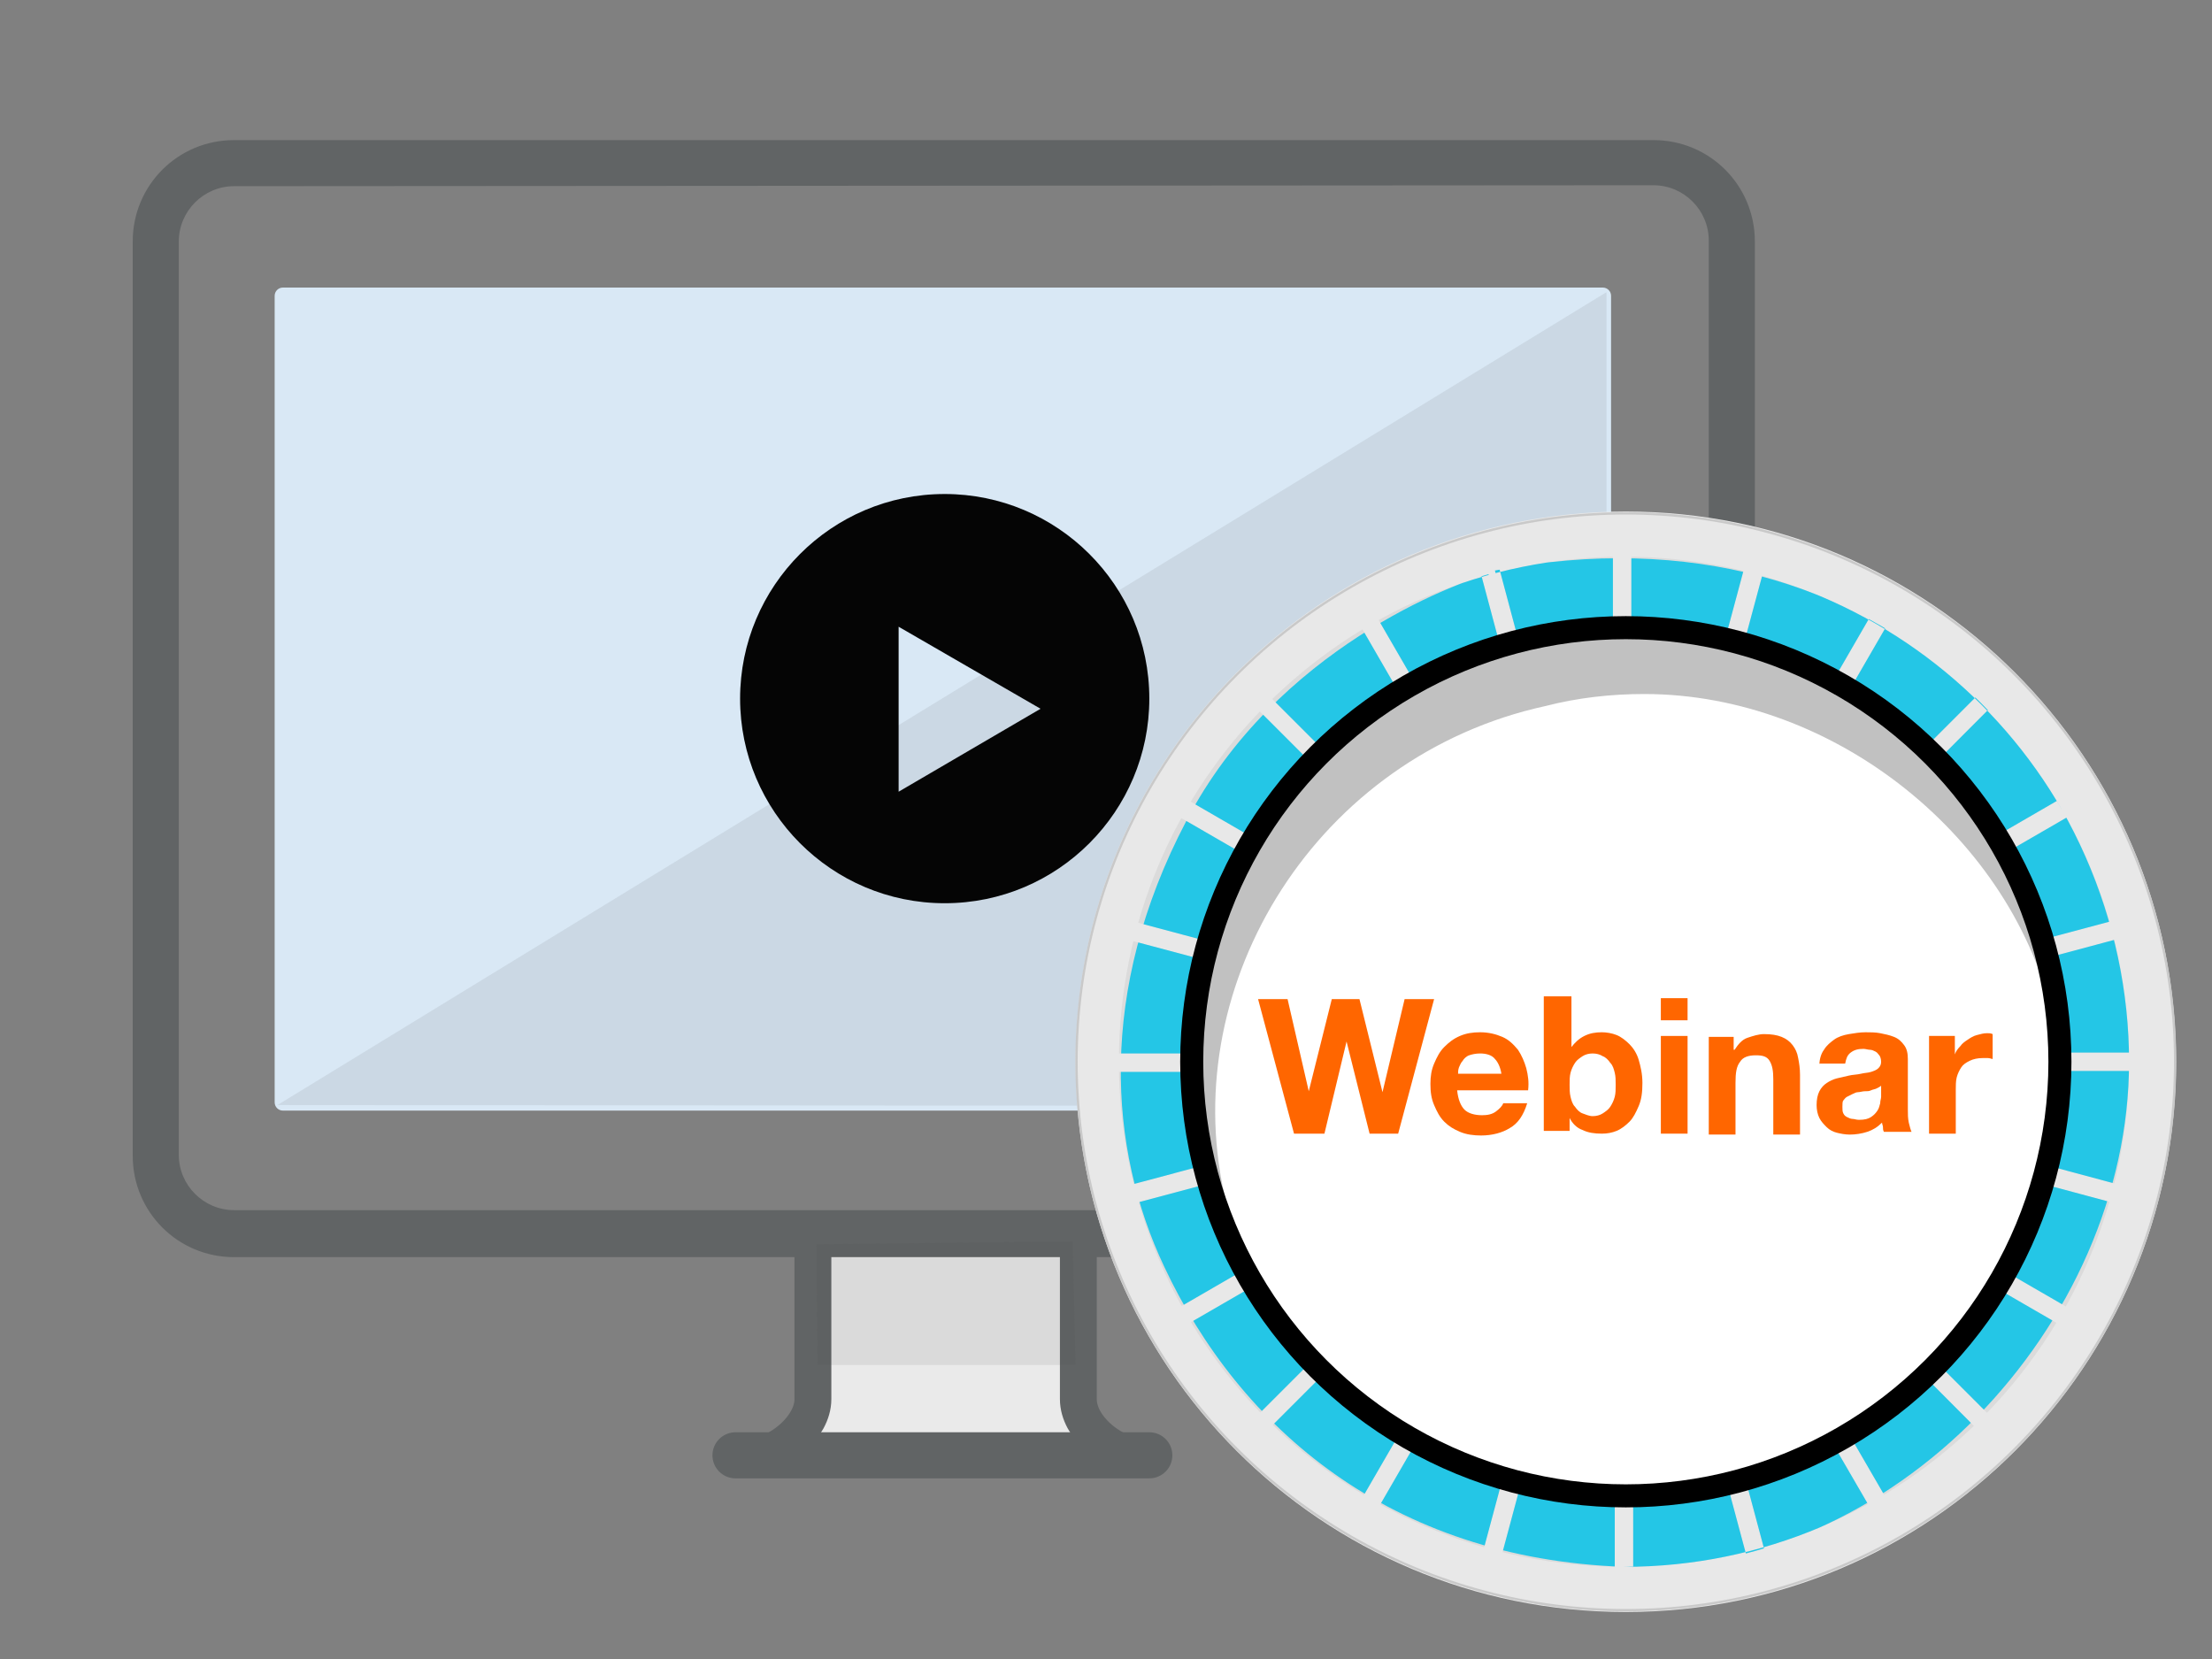 <?xml version="1.0" encoding="utf-8"?>
<!-- Generator: Adobe Illustrator 25.3.1, SVG Export Plug-In . SVG Version: 6.00 Build 0)  -->
<svg version="1.1" id="Layer_1" xmlns="http://www.w3.org/2000/svg" xmlns:xlink="http://www.w3.org/1999/xlink" x="0px" y="0px"
	 viewBox="0 0 240 180" style="enable-background:new 0 0 240 180;" xml:space="preserve">
<rect x="0" y="0" width="240" height="180" fill="#808080" stroke="none"/>
<style type="text/css">
	.st0{fill:#EAEAEA;stroke:#616465;stroke-width:4;stroke-linecap:round;stroke-linejoin:round;}
	.st1{fill:none;stroke:#616465;stroke-width:5;stroke-linecap:round;stroke-linejoin:round;}
	.st2{fill:#616465;}
	.st3{fill:#D9E8F5;}
	.st4{opacity:0.1;fill:#4D4D4D;enable-background:new    ;}
	.st5{fill:#050505;}
	.st6{fill:#444444;}
	.st7{fill:#FFFFFF;}
	.st8{fill:#E8E8E8;}
	.st9{opacity:0.33;fill:#444444;enable-background:new    ;}
	.st10{enable-background:new    ;}
	.st11{fill:#FF6600;}
	.st12{fill:none;stroke:#C9C9C9;stroke-width:0.25;stroke-miterlimit:10;}
	.st13{clip-path:url(#SVGID_2_);}
	.st14{fill:#DBDBDB;}
	.st15{fill:#24C6E6;}
	.st16{fill:none;stroke:#000000;stroke-width:2.5;stroke-miterlimit:10;}
</style>
<g>
	<g id="Monitor">
		<path class="st0" d="M82.2,157.9c2.3-0.2,6-3,6-6.1v-18.1H117v18.1c0,3.1,3.6,5.8,6,6.1H82.2z"/>
		<line class="st1" x1="79.8" y1="157.9" x2="124.7" y2="157.9"/>
		<path class="st2" d="M179.4,20.1c3.3,0,6,2.7,6,6v99.2c0,3.3-2.7,6-6,6h-154c-3.3,0-6-2.7-6-6V26.2c0-3.3,2.7-6,6-6L179.4,20.1
			 M179.4,15.2h-154c-6.1,0-11,4.9-11,11v99.2c0,6.1,4.9,11,11,11h154c6.1,0,11-4.9,11-11l0,0V26.2
			C190.4,20.1,185.5,15.2,179.4,15.2z"/>
		<path class="st3" d="M30.7,31.2h143.2c0.5,0,0.9,0.4,0.9,0.9v87.5c0,0.5-0.4,0.9-0.9,0.9H30.7c-0.5,0-0.9-0.4-0.9-0.9V32.1
			C29.8,31.6,30.2,31.2,30.7,31.2z"/>
		<polygon class="st4" points="174.3,31.7 30.1,119.9 174.3,120 		"/>
		<path class="st5" d="M124.7,75.8c0,12.2-9.9,22.2-22.2,22.2S80.3,88,80.3,75.8s9.9-22.2,22.2-22.2l0,0
			C114.7,53.6,124.7,63.5,124.7,75.8z M112.9,76.9L97.5,68v17.9L112.9,76.9z"/>
	</g>
	<circle class="st6" cx="177.1" cy="115.2" r="47.3"/>
	<g id="clock_body">
		<circle class="st7" cx="176.4" cy="115.2" r="55.1"/>
		<path class="st8" d="M175.7,68.5c27.5,0,47.5,19.4,47.5,46.9s-20,46.5-47.5,46.5s-46.4-19.8-46.4-47.3l0.6-1.3
			c0-27.5,20.4-42.3,44.7-44.9 M176.4,55.5c-33,0-59.7,26.7-59.7,59.7s26.7,59.7,59.7,59.7s59.7-26.7,59.7-59.7l0,0
			C236.1,82.2,209.4,55.5,176.4,55.5L176.4,55.5z"/>
	</g>
	<path id="rim_shadow" class="st9" d="M178.4,75.3c20.7,0,40.1,15.7,44.4,35.3l1-3.1c-4.6-21.1-23.1-39.1-46.3-39.1
		c-3.9,0-7.8,0.4-11.6,1.3c-26.9,5.9-40.8,33.8-35.3,58.8l2.2,0.9c-5-22.8,10.1-47.4,34.9-52.8C171.2,75.7,174.8,75.3,178.4,75.3"/>
	<g class="st10">
		<path class="st11" d="M148.6,123l-2.5-10l0,0l-2.4,10h-3.3l-3.9-14.6h3.2l2.3,10l0,0l2.5-10h3l2.5,10.1l0,0l2.4-10.1h3.2
			l-3.9,14.6H148.6z"/>
		<path class="st11" d="M158.9,120.4c0.4,0.4,1.1,0.6,1.9,0.6c0.6,0,1.1-0.1,1.5-0.4s0.7-0.6,0.8-0.9h2.6c-0.4,1.3-1,2.2-1.9,2.7
			c-0.8,0.5-1.9,0.8-3.1,0.8c-0.8,0-1.6-0.1-2.3-0.4s-1.2-0.6-1.7-1.1s-0.8-1.1-1.1-1.8c-0.3-0.7-0.4-1.4-0.4-2.3
			c0-0.8,0.1-1.5,0.4-2.2c0.3-0.7,0.6-1.3,1.1-1.8s1-0.9,1.7-1.2s1.4-0.4,2.2-0.4c0.9,0,1.7,0.2,2.4,0.5s1.2,0.8,1.7,1.4
			c0.4,0.6,0.7,1.3,0.9,2c0.2,0.8,0.3,1.5,0.2,2.4h-7.7C158.2,119.3,158.5,120,158.9,120.4z M162.2,114.9c-0.3-0.4-0.9-0.6-1.6-0.6
			c-0.5,0-0.9,0.1-1.2,0.2s-0.6,0.4-0.7,0.6c-0.2,0.2-0.3,0.5-0.4,0.7c-0.1,0.3-0.1,0.5-0.1,0.7h4.7
			C162.8,115.8,162.5,115.2,162.2,114.9z"/>
		<path class="st11" d="M170.5,108.3v5.3l0,0c0.4-0.5,0.8-0.9,1.4-1.2s1.2-0.4,1.9-0.4c0.5,0,1.1,0.1,1.6,0.3s1,0.6,1.4,1
			s0.8,1,1,1.7s0.4,1.5,0.4,2.5s-0.1,1.8-0.4,2.5s-0.6,1.3-1,1.7s-0.9,0.8-1.4,1s-1,0.3-1.6,0.3c-0.8,0-1.5-0.1-2.1-0.4
			c-0.6-0.2-1.1-0.7-1.4-1.3l0,0v1.4h-2.8v-14.6h3V108.3z M175.2,116.4c-0.1-0.4-0.2-0.8-0.5-1.1c-0.2-0.3-0.5-0.6-0.8-0.7
			c-0.3-0.2-0.7-0.3-1.1-0.3c-0.4,0-0.8,0.1-1.1,0.3s-0.6,0.4-0.8,0.7c-0.2,0.3-0.4,0.7-0.5,1.1s-0.1,0.8-0.1,1.3
			c0,0.4,0,0.9,0.1,1.3s0.2,0.8,0.5,1.1c0.2,0.3,0.5,0.6,0.8,0.7s0.7,0.3,1.1,0.3c0.4,0,0.8-0.1,1.1-0.3c0.3-0.2,0.6-0.4,0.8-0.7
			c0.2-0.3,0.4-0.7,0.5-1.1s0.1-0.8,0.1-1.3C175.3,117.2,175.3,116.8,175.2,116.4z"/>
		<path class="st11" d="M180.2,110.7v-2.4h2.9v2.4H180.2z M183.1,112.4V123h-2.9v-10.6H183.1z"/>
		<path class="st11" d="M188.1,112.4v1.5h0.1c0.4-0.6,0.8-1.1,1.4-1.3s1.2-0.4,1.8-0.4c0.8,0,1.4,0.1,1.9,0.3s0.9,0.5,1.2,0.9
			s0.5,0.8,0.6,1.4c0.1,0.5,0.2,1.1,0.2,1.8v6.5h-2.9v-6c0-0.9-0.1-1.5-0.4-2s-0.8-0.6-1.5-0.6c-0.8,0-1.4,0.2-1.7,0.7
			c-0.4,0.5-0.5,1.2-0.5,2.3v5.6h-2.9v-10.6h2.7V112.4z"/>
		<path class="st11" d="M197.4,115.6c0-0.7,0.2-1.3,0.5-1.7c0.3-0.5,0.7-0.8,1.1-1.1s1-0.5,1.6-0.6s1.2-0.2,1.8-0.2
			c0.5,0,1.1,0,1.6,0.1s1,0.2,1.5,0.4s0.8,0.5,1.1,0.9s0.4,0.9,0.4,1.5v5.5c0,0.5,0,0.9,0.1,1.4c0.1,0.4,0.2,0.8,0.3,1h-3
			c-0.1-0.2-0.1-0.3-0.1-0.5s-0.1-0.3-0.1-0.5c-0.5,0.5-1,0.8-1.6,1s-1.3,0.3-1.9,0.3c-0.5,0-1-0.1-1.4-0.2s-0.8-0.3-1.1-0.6
			s-0.6-0.6-0.8-1s-0.3-0.9-0.3-1.4c0-0.6,0.1-1.1,0.3-1.5s0.5-0.7,0.8-0.9s0.7-0.4,1.1-0.5c0.4-0.1,0.9-0.2,1.3-0.3
			s0.9-0.1,1.3-0.2s0.8-0.1,1.1-0.2s0.6-0.2,0.8-0.4s0.3-0.4,0.3-0.7c0-0.3-0.1-0.6-0.2-0.7s-0.2-0.3-0.4-0.4s-0.4-0.2-0.6-0.2
			s-0.5-0.1-0.7-0.1c-0.6,0-1,0.1-1.4,0.4s-0.5,0.7-0.6,1.2h-2.8V115.6z M204.1,117.8c-0.1,0.1-0.3,0.2-0.5,0.3s-0.4,0.1-0.6,0.2
			s-0.4,0.1-0.7,0.1c-0.2,0-0.5,0.1-0.7,0.1s-0.4,0.1-0.6,0.2s-0.4,0.2-0.6,0.3c-0.2,0.1-0.3,0.3-0.4,0.4s-0.1,0.4-0.1,0.7
			c0,0.3,0,0.5,0.1,0.7s0.2,0.3,0.4,0.4s0.4,0.2,0.6,0.2s0.4,0.1,0.7,0.1c0.6,0,1-0.1,1.3-0.3c0.3-0.2,0.5-0.4,0.7-0.7
			s0.2-0.5,0.3-0.8c0-0.3,0.1-0.5,0.1-0.7V117.8z"/>
		<path class="st11" d="M212.1,112.4v2l0,0c0.1-0.3,0.3-0.6,0.6-0.9c0.2-0.3,0.5-0.5,0.8-0.7s0.6-0.4,1-0.5s0.7-0.2,1.1-0.2
			c0.2,0,0.4,0,0.6,0.1v2.7c-0.1,0-0.3-0.1-0.5-0.1s-0.4,0-0.6,0c-0.5,0-1,0.1-1.4,0.3s-0.7,0.4-0.9,0.7s-0.4,0.7-0.5,1.1
			s-0.1,0.9-0.1,1.3v4.8h-2.9v-10.6C209.3,112.4,212.1,112.4,212.1,112.4z"/>
	</g>
	<polygon class="st4" points="116.4,134.7 88.6,135 88.7,148.1 116.7,148.1 	"/>
	<ellipse class="st12" cx="176.4" cy="115.2" rx="59.6" ry="59.5"/>
	<g>
		<g>
			<g>
				<g>
					<g>
						<defs>
							<path id="SVGID_1_" d="M231,115.2c0,30.2-24.5,54.8-54.8,54.8s-54.8-24.5-54.8-54.8s24.5-54.8,54.8-54.8l0,0
								C206.5,60.4,231,84.9,231,115.2z M176.3,74.2c-22.7,0-41.2,18.4-41.2,41.2s18.4,41.2,41.2,41.2s41-18.4,41-41.2l0,0
								C217.3,92.6,198.8,74.2,176.3,74.2z M157,40.4l-0.4,2.5L155,41l19.2,71.9l1.7,2.5l0.3-3L157,40.4z M122.1,59.9l1,2.3
								l-2.3-0.9l52.7,52.7l2.7,1.3l-1.3-2.6L122.1,59.9z M101.7,94.3l2.1,1.6l-2.6,0.4l71.9,19.2l3-0.3l-2.5-1.7L101.7,94.3z
								 M101.2,134.3l2.5,0.4l-2.1,1.6l71.9-19.2l2.5-1.7l-3-0.3L101.2,134.3z M120.8,169.2l2.3-1l-0.9,2.3l52.7-52.7l1.3-2.7
								l-2.6,1.3L120.8,169.2z M155.2,189.6l1.6-2.1l0.4,2.6l19.3-71.9l-0.3-3l-1.7,2.5L155.2,189.6z M195.2,190.1l0.4-2.5l1.6,2.1
								l-19.3-72.1l-1.7-2.5l-0.3,3L195.2,190.1z M230,170.6l-1-2.3l2.5,0.9l-52.7-52.7l-2.7-1.3l1.3,2.6L230,170.6z M250.5,136.2
								l-2.1-1.6l2.6-0.4l-71.9-19.3l-3,0.3l2.5,1.7L250.5,136.2z M251,96.2l-2.5-0.4l2.1-1.6l-71.9,19.2l-2.5,1.7l3,0.3L251,96.2z
								 M231.4,61.3l-2.3,1L230,60l-52.7,52.7l-1.3,2.7l2.7-1.3L231.4,61.3z M197,40.9l-1.6,1.9l-0.4-2.6l-19.3,71.9l0.3,3l1.7-2.5
								L197,40.9z M177,37.9l-1,2.3l-1-2.3v74.5l1,2.9l1-2.9V37.9z M138.3,47.8l0.3,2.5l-2.1-1.6l37.3,64.5l2.3,1.9l-0.5-2.9
								L138.3,47.8z M109.7,75.7l1.6,2.1l-2.6-0.3l64.5,37.3l3,0.5l-1.9-2.2L109.7,75.7z M98.9,114.3l2.3,1l-2.3,1h74.5l2.9-1
								l-2.7-1H98.9z M108.7,153l2.5-0.3l-1.6,2.1l64.5-37.3l1.9-2.3l-2.9,0.5L108.7,153z M136.7,181.7l2.1-1.6l-0.3,2.6l37.3-64.5
								l0.5-3l-2.2,1.9L136.7,181.7z M175.2,192.6l1-2.3l1,2.3V118l-1-2.9l-1,2.7V192.6z M214,182.7l-0.3-2.5l2.1,1.6l-37.4-64.5
								l-2.3-1.9l0.5,2.9L214,182.7z M242.6,154.8l-1.6-2.1l2.6,0.3l-64.5-37.3l-3-0.5l1.9,2.2L242.6,154.8z M253.5,116.2l-2.3-1
								l2.3-1H179l-2.9,1l2.7,1H253.5z M243.6,77.5l-2.5,0.3l1.4-2.1L178.1,113l-1.9,2.3l2.9-0.5L243.6,77.5z M215.7,48.9l-2.1,1.6
								l0.3-2.6l-37.3,64.5l-0.5,3l2.2-1.9L215.7,48.9z"/>
						</defs>
						<clipPath id="SVGID_2_">
							<use xlink:href="#SVGID_1_"  style="overflow:visible;"/>
						</clipPath>
						<g class="st13">
							<path class="st14" d="M231,115.2c0,30.2-24.5,54.8-54.8,54.8s-54.8-24.5-54.8-54.8s24.5-54.8,54.8-54.8l0,0
								C206.5,60.4,231,84.9,231,115.2z M176,68.5c-28.2,1.3-46.6,24.6-46.6,47.3s19.7,46.3,46.3,46c30.3-0.3,47.6-24,47.6-46.7
								l-0.7-4.6C222.6,87.8,198.6,67.5,176,68.5z"/>
							<path class="st15" d="M163.5,70.4c-34,13.1-41,43.5-26.8,68.8c12.3,21.8,40.3,28.2,63.1,16.2c13.4-7.1,18.8-20.2,20.1-23.5
								c5.4-13.7,3.7-28.8-3.3-40.7c-7.4-12.5-25.5-27.5-52.2-20.8l-2.2-8.5c42.8-8.2,68.8,23,68.8,53.3c0,28.5-25.7,55.9-54.8,54.8
								c-25.4-0.9-41.7-15.1-49.9-32.6c-6-12.7-7.3-29.8,2.4-48.3c9.8-18.8,29.4-25.9,32.8-26.8L163.5,70.4z"/>
						</g>
					</g>
				</g>
			</g>
		</g>
	</g>
	<circle id="black_rim" class="st16" cx="176.4" cy="115.2" r="47.1"/>
</g>
</svg>
